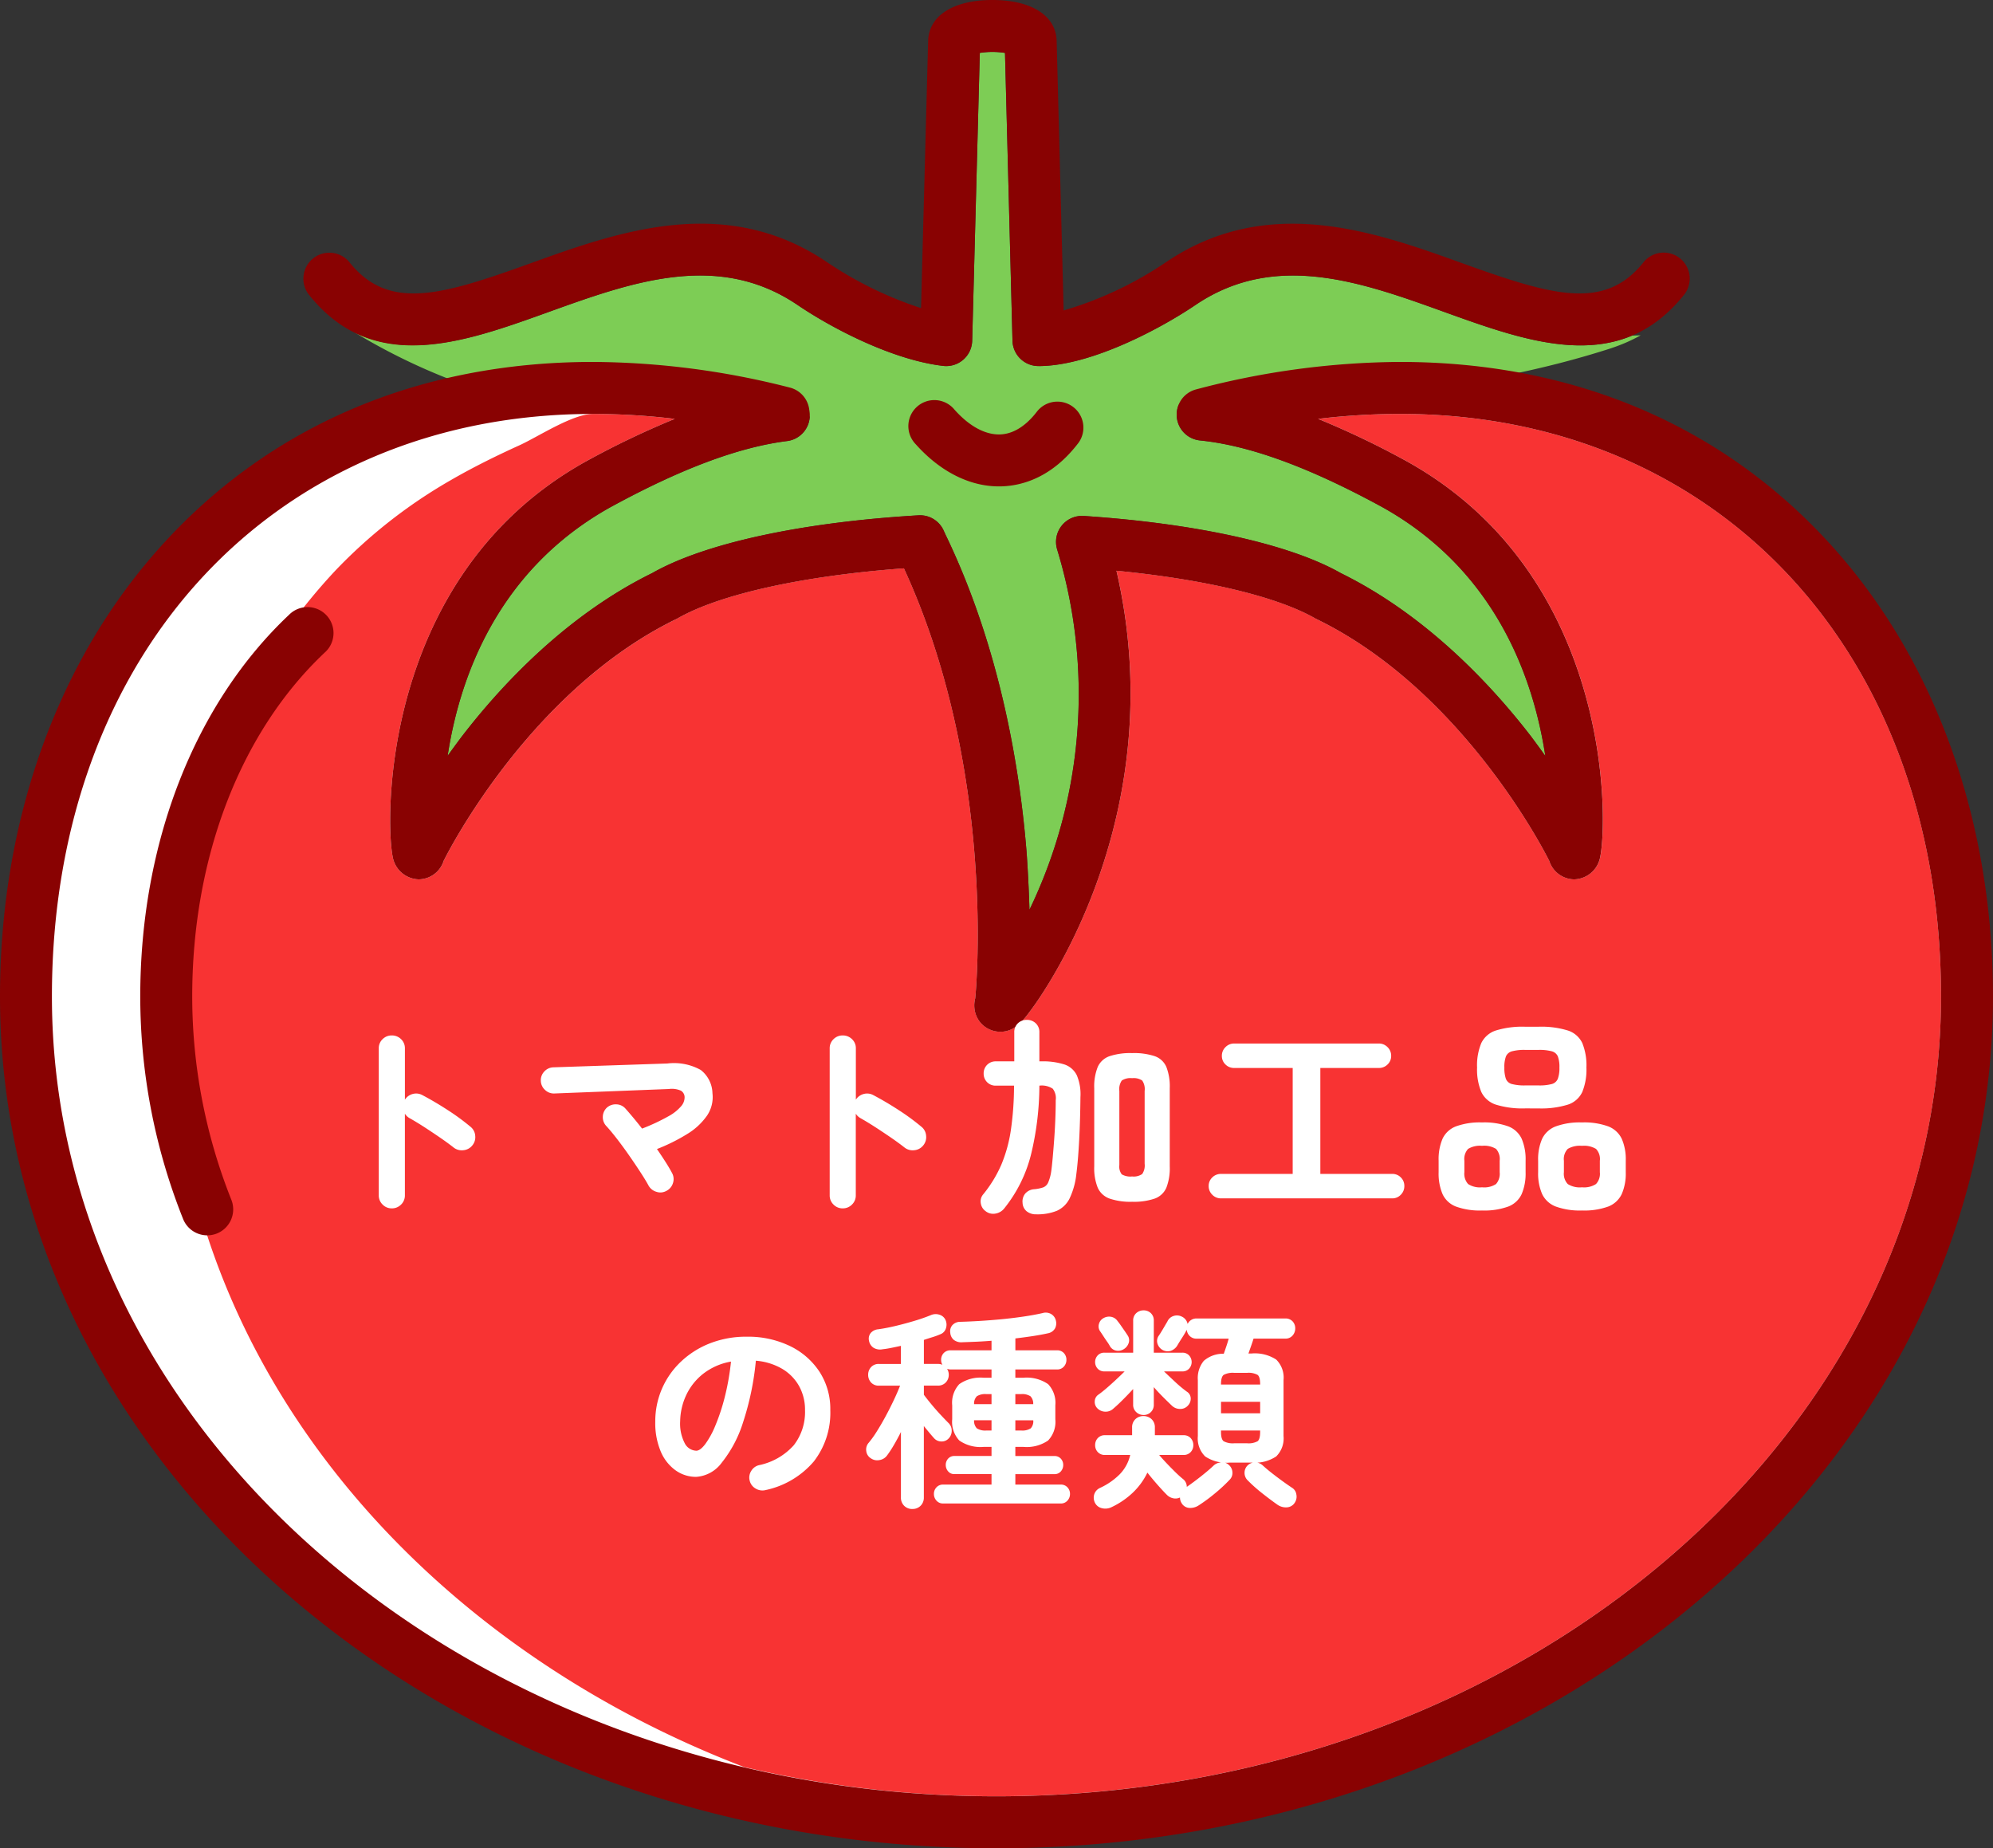<svg xmlns="http://www.w3.org/2000/svg" width="253.004" height="234.62" viewBox="0 0 253.004 234.62">
  <rect x="0" y="0" width="253.004" height="234.62" fill="#333333" stroke="none"/>
  <g id="グループ_6222" data-name="グループ 6222" transform="translate(14695 -6748.389)">
    <path id="パス_3216" data-name="パス 3216" d="M188.086,41.762a21.421,21.421,0,0,0,3.677-1.606c-.357,0-.715.017-1.07.022-7.148,3.022-15.585-.019-23.813-2.984-10.536-3.8-21.431-7.72-31.532-.96-4.253,2.9-13.28,7.816-20.02,7.816h-.008a3.3,3.3,0,0,1-3.295-3.211L111.075,4.3a10.214,10.214,0,0,0-3.2,0c0,.163-.006.32-.009.469l-.5,18.908c-.231,8.741-.45,16.974-.455,17.153a3.3,3.3,0,0,1-3.682,3.2c-6.359-.748-13.994-4.673-18.6-7.81-10.082-6.746-20.973-2.82-31.51.974-8.531,3.075-17.281,6.2-24.595,2.591a77.765,77.765,0,0,0,12.934,6.28,33.352,33.352,0,0,0,11.236,3.9c8.571,1.261,18.184.837,26.841.758,2.335-.021,4.567-.122,6.757-.275a3.288,3.288,0,0,1-2.88,3.123c-6.157.78-13.49,3.524-22.41,8.391C46.587,69.99,41.815,83.717,40.321,93.525c1.037-1.449,1.774-2.415,1.8-2.452,5.012-6.511,13.266-15.385,24.162-20.741C72.933,66.548,85.239,63.875,100.09,63a3.286,3.286,0,0,1,3.238,2.024c.081.169.134.287.183.4,6.992,14.463,9.461,29.884,10.3,40.281.006.081.251,3.36.369,7.365a62.977,62.977,0,0,0,3.511-45.745,3.3,3.3,0,0,1,3.374-4.244c14.317.95,26.2,3.592,32.64,7.257,10.89,5.357,19.145,14.231,24.158,20.741.025.036.766,1.01,1.806,2.468-1.492-9.809-6.269-23.553-20.71-31.592-9.247-5.046-16.817-7.818-23.124-8.459a3.276,3.276,0,0,1-2.708-4.534c18.7-.452,37.364-1.5,54.955-7.194" transform="translate(-14678.494 6750.806)" fill="#7dcd55"/>
    <path id="パス_3217" data-name="パス 3217" d="M84.5,43.084c-3.734,0-7.467-1.885-10.557-5.35a3.3,3.3,0,1,1,4.922-4.387c1.872,2.1,3.907,3.211,5.813,3.14,2.092-.082,3.705-1.643,4.686-2.941a3.3,3.3,0,0,1,5.256,3.986c-3.337,4.4-7.107,5.445-9.679,5.544-.147.008-.292.008-.44.008" transform="translate(-14652.693 6767.047)" fill="#890202"/>
    <path id="パス_3218" data-name="パス 3218" d="M151.469,34.569c58.477-15.243,97.03,23.171,97.03,73.868,0,57.9-55.16,104.833-123.2,104.833S2.089,166.337,2.089,108.437C2.089,58,40.248,19.71,98.25,34.348l.044.319c-7.4.935-15.546,4.386-23.575,8.767C48.049,58.283,51.67,91.521,51.967,90.238c-.081-.36,11.2-22.863,31.162-32.624,6.479-3.734,18.949-6.16,32.454-6.961.068.169.15.324.216.489,13.075,26.969,10.325,58.061,9.985,58.409-.6,1.588,20.792-24.3,10.363-58.82,13.059.865,25.012,3.255,31.311,6.882,19.955,9.761,31.237,32.264,31.161,32.624.3,1.284,3.92-31.955-22.757-46.8-8.325-4.544-16.785-8.085-24.393-8.858Z" transform="translate(-14693.791 6766.44)" fill="#fff"/>
    <path id="パス_3219" data-name="パス 3219" d="M238.411,107.228c0-43.539-28.248-73.947-68.7-73.947a87.688,87.688,0,0,0-10.371.63,108.41,108.41,0,0,1,11.31,5.418c26.406,14.7,25.493,46.479,24.432,50.483a3.453,3.453,0,0,1-3.268,2.553,3.357,3.357,0,0,1-3.126-2.324c-.65-1.331-11.079-21.676-29.473-30.675-.065-.032-.131-.066-.2-.106-4.839-2.785-14.095-4.99-25.278-6.075,7.044,30.453-8.882,53.107-10.808,55.7-1.077,1.451-2.093,2.821-3.939,2.821a3.329,3.329,0,0,1-2.722-1.424,3.433,3.433,0,0,1-.464-2.807c.178-1.691,2.572-29.342-9.052-54.594-12.751.935-23.4,3.282-28.774,6.376a1.819,1.819,0,0,1-.2.106C59.375,68.374,48.976,88.691,48.321,90.033a3.355,3.355,0,0,1-3.162,2.332,3.448,3.448,0,0,1-3.24-2.573c-1.042-4.013-1.852-35.826,24.409-50.448a108.522,108.522,0,0,1,11.334-5.432,87.924,87.924,0,0,0-10.367-.628c-2.619,0-6.95,2.889-9.354,3.983-2.985,1.356-5.931,2.81-8.771,4.457A64.663,64.663,0,0,0,34.513,53.236,73.713,73.713,0,0,0,16.622,86.755a101.507,101.507,0,0,0-2.8,22.7c0,42.565,29.833,79.178,72.664,95.6a139.887,139.887,0,0,0,32.026,3.7c66.115,0,119.9-45.546,119.9-101.534" transform="translate(-14687.003 6767.649)" fill="#f83333"/>
    <path id="パス_3220" data-name="パス 3220" d="M19.778,128.53a3.294,3.294,0,0,1-3.064-2.081A76.247,76.247,0,0,1,11.278,98.2c0-19.467,6.883-37.119,18.881-48.434a3.3,3.3,0,1,1,4.523,4.8C24,64.643,17.874,80.547,17.874,98.2a69.8,69.8,0,0,0,4.968,25.814A3.3,3.3,0,0,1,21,128.3a3.337,3.337,0,0,1-1.217.232" transform="translate(-14688.473 6776.672)" fill="#890202"/>
    <path id="パス_3221" data-name="パス 3221" d="M126.5,217.777C56.749,217.777,0,169.269,0,109.646c0-22.14,7.194-42.37,20.264-56.963C34.075,37.258,53.1,29.1,75.291,29.1a102.4,102.4,0,0,1,24.974,3.255,3.292,3.292,0,0,1,2.456,2.726l.044.319a3.294,3.294,0,0,1-2.848,3.743c-6.159.778-13.49,3.522-22.411,8.389C63.092,55.563,58.319,69.29,56.828,79.1c1.036-1.449,1.774-2.415,1.8-2.452C63.64,70.136,71.895,61.263,82.79,55.906c6.648-3.784,18.956-6.457,33.805-7.335a3.289,3.289,0,0,1,3.24,2.025c.081.167.134.286.182.395,6.994,14.463,9.461,29.884,10.3,40.281.006.08.253,3.359.371,7.365A62.983,62.983,0,0,0,134.2,52.894a3.3,3.3,0,0,1,3.374-4.245c14.319.95,26.2,3.592,32.64,7.257,10.89,5.357,19.145,14.231,24.159,20.741.024.036.764,1.01,1.8,2.468-1.492-9.809-6.268-23.553-20.71-31.592-9.245-5.046-16.815-7.818-23.122-8.459a3.3,3.3,0,0,1-.5-6.476A102.884,102.884,0,0,1,177.712,29.1c22.189,0,41.216,8.149,55.028,23.572C245.808,67.268,253,87.5,253,109.646c0,59.623-56.749,108.131-126.5,108.131M75.291,35.7c-40.447,0-68.7,30.409-68.7,73.946,0,55.988,53.792,101.534,119.908,101.534s119.905-45.546,119.905-101.534c0-43.54-28.25-73.947-68.7-73.947a87.648,87.648,0,0,0-10.371.63,108.235,108.235,0,0,1,11.31,5.418c26.4,14.7,25.492,46.478,24.431,50.483a3.444,3.444,0,0,1-3.236,2.553h-.03a3.361,3.361,0,0,1-3.127-2.324c-.65-1.331-11.078-21.676-29.472-30.676-.065-.03-.131-.066-.2-.1-4.839-2.786-14.095-4.99-25.278-6.075,7.044,30.452-8.882,53.107-10.809,55.7-1.077,1.451-2.092,2.821-3.937,2.821a3.329,3.329,0,0,1-2.723-1.426,3.434,3.434,0,0,1-.464-2.805c.18-1.691,2.572-29.342-9.051-54.594-12.751.935-23.4,3.282-28.775,6.376a1.808,1.808,0,0,1-.2.1C67.37,70.79,56.971,91.108,56.316,92.45a3.353,3.353,0,0,1-3.161,2.332,3.446,3.446,0,0,1-3.24-2.573C48.874,88.2,48.064,56.383,74.325,41.761a108.506,108.506,0,0,1,11.332-5.432A87.9,87.9,0,0,0,75.291,35.7" transform="translate(-14695 6765.232)" fill="#890202"/>
    <path id="パス_3222" data-name="パス 3222" d="M117.747,46.468h-.008a3.3,3.3,0,0,1-3.295-3.211l-.95-36.539a10.214,10.214,0,0,0-3.2,0c0,.163-.006.319-.011.469l-.5,18.908c-.23,8.741-.45,16.974-.455,17.153a3.3,3.3,0,0,1-3.682,3.2c-6.359-.747-13.994-4.673-18.6-7.808-10.082-6.746-20.973-2.82-31.51.974-10.972,3.956-22.32,8.044-30.485-2.3a3.3,3.3,0,0,1,5.173-4.089c4.984,6.305,11.675,4.289,23.075.183,10.945-3.945,24.563-8.85,37.438-.24a47.883,47.883,0,0,0,12.1,5.944c.085-3.262.213-8.141.349-13.195.262-9.861.543-20.372.551-20.718l0-.019C103.829,1.989,106.95,0,111.884,0h.025c4.926,0,8.044,1.977,8.141,5.162l.889,34.247a46.484,46.484,0,0,0,13.135-6.223c12.9-8.626,26.515-3.721,37.46.224,11.4,4.1,18.089,6.122,23.071-.183a3.3,3.3,0,0,1,5.175,4.089c-8.165,10.339-19.51,6.249-30.482,2.3-10.538-3.8-21.431-7.72-31.532-.96-4.253,2.9-13.28,7.816-20.02,7.816" transform="translate(-14680.913 6748.389)" fill="#890202"/>
    <path id="パス_3583" data-name="パス 3583" d="M0,0H253V234.62H0Z" transform="translate(-14695 6748.389)" fill="none"/>
    <path id="パス_3584" data-name="パス 3584" d="M-73.2,1.161A1.585,1.585,0,0,1-74.358.675a1.585,1.585,0,0,1-.486-1.161V-19.143a1.572,1.572,0,0,1,.486-1.174A1.607,1.607,0,0,1-73.2-20.79a1.64,1.64,0,0,1,1.188.472,1.572,1.572,0,0,1,.486,1.174v6.507a1.662,1.662,0,0,1,.972-.716,1.636,1.636,0,0,1,1.215.122q1.593.837,3.253,1.917a28.857,28.857,0,0,1,2.876,2.106A1.6,1.6,0,0,1-62.6-8.059,1.628,1.628,0,0,1-62.991-6.8a1.626,1.626,0,0,1-1.134.581,1.662,1.662,0,0,1-1.242-.365q-.756-.594-1.742-1.269T-69.08-9.167q-.985-.635-1.8-1.094a1.737,1.737,0,0,1-.648-.594V-.486A1.585,1.585,0,0,1-72.009.675,1.616,1.616,0,0,1-73.2,1.161ZM-38.34-1.053a1.556,1.556,0,0,1-1.269.108,1.671,1.671,0,0,1-1-.81q-.351-.648-1-1.647t-1.418-2.106q-.769-1.107-1.539-2.106t-1.364-1.647a1.625,1.625,0,0,1-.472-1.188,1.634,1.634,0,0,1,.5-1.161,1.66,1.66,0,0,1,1.215-.432,1.577,1.577,0,0,1,1.161.54q.459.513,1,1.161t1.107,1.377A25.378,25.378,0,0,0-38.07-10.53a5.678,5.678,0,0,0,1.633-1.3,1.729,1.729,0,0,0,.418-1.107.976.976,0,0,0-.459-.837,2.851,2.851,0,0,0-1.539-.216l-14.526.567a1.6,1.6,0,0,1-1.188-.445,1.6,1.6,0,0,1-.54-1.148,1.591,1.591,0,0,1,.445-1.2,1.615,1.615,0,0,1,1.147-.527l14.472-.486a6.974,6.974,0,0,1,4.239.823,3.865,3.865,0,0,1,1.485,2.957,4.169,4.169,0,0,1-.689,2.835A8.258,8.258,0,0,1-35.653-8.3a23.181,23.181,0,0,1-3.875,1.93q.594.864,1.093,1.647t.824,1.4A1.6,1.6,0,0,1-37.5-2.038,1.652,1.652,0,0,1-38.34-1.053Zm22.383,2.214A1.585,1.585,0,0,1-17.118.675,1.585,1.585,0,0,1-17.6-.486V-19.143a1.572,1.572,0,0,1,.486-1.174,1.607,1.607,0,0,1,1.161-.472,1.64,1.64,0,0,1,1.188.472,1.572,1.572,0,0,1,.486,1.174v6.507a1.662,1.662,0,0,1,.972-.716,1.636,1.636,0,0,1,1.215.122q1.593.837,3.253,1.917A28.856,28.856,0,0,1-5.967-9.207,1.6,1.6,0,0,1-5.36-8.059,1.628,1.628,0,0,1-5.751-6.8a1.626,1.626,0,0,1-1.134.581,1.661,1.661,0,0,1-1.242-.365q-.756-.594-1.741-1.269T-11.84-9.167q-.985-.635-1.8-1.094a1.737,1.737,0,0,1-.648-.594V-.486A1.585,1.585,0,0,1-14.769.675,1.616,1.616,0,0,1-15.957,1.161ZM20.79.324a8.188,8.188,0,0,1-2.862-.405,2.6,2.6,0,0,1-1.5-1.377,6.627,6.627,0,0,1-.445-2.7v-9.936a6.627,6.627,0,0,1,.445-2.7,2.553,2.553,0,0,1,1.5-1.364,8.448,8.448,0,0,1,2.862-.391,8.428,8.428,0,0,1,2.875.391,2.5,2.5,0,0,1,1.472,1.364,6.812,6.812,0,0,1,.432,2.7v9.936a6.812,6.812,0,0,1-.432,2.7A2.553,2.553,0,0,1,23.665-.081,8.168,8.168,0,0,1,20.79.324ZM8.613,1.917a1.863,1.863,0,0,1-1.2-.378A1.455,1.455,0,0,1,6.885.459,1.578,1.578,0,0,1,7.222-.715,1.646,1.646,0,0,1,8.37-1.269,5.06,5.06,0,0,0,9.5-1.5a1.153,1.153,0,0,0,.634-.621,5.607,5.607,0,0,0,.392-1.444q.081-.567.175-1.606t.189-2.309q.095-1.269.149-2.592t.054-2.484a1.969,1.969,0,0,0-.378-1.472,2.514,2.514,0,0,0-1.674-.391H9.018A37.42,37.42,0,0,1,7.938-5.6,17.793,17.793,0,0,1,4.563,1.161a1.786,1.786,0,0,1-1.121.662,1.547,1.547,0,0,1-1.256-.311A1.482,1.482,0,0,1,1.579.5a1.363,1.363,0,0,1,.31-1.12,16.077,16.077,0,0,0,2.3-3.766A18.274,18.274,0,0,0,5.4-8.788a39.378,39.378,0,0,0,.4-5.629H3.51a1.508,1.508,0,0,1-1.134-.446,1.511,1.511,0,0,1-.432-1.094,1.511,1.511,0,0,1,.432-1.094A1.508,1.508,0,0,1,3.51-17.5H5.832v-3.672a1.518,1.518,0,0,1,.459-1.161,1.592,1.592,0,0,1,1.134-.432,1.592,1.592,0,0,1,1.134.432,1.518,1.518,0,0,1,.459,1.161V-17.5h.216a9.025,9.025,0,0,1,2.957.392,2.7,2.7,0,0,1,1.58,1.377,6.168,6.168,0,0,1,.459,2.767q-.027,2.943-.162,5.495T13.716-3.24a9.569,9.569,0,0,1-.864,3.146,3.326,3.326,0,0,1-1.62,1.566A6.618,6.618,0,0,1,8.613,1.917ZM20.79-2.889A1.877,1.877,0,0,0,22.072-3.2a1.931,1.931,0,0,0,.31-1.309v-9.234a1.926,1.926,0,0,0-.31-1.323,1.941,1.941,0,0,0-1.283-.3,2,2,0,0,0-1.309.3,1.926,1.926,0,0,0-.31,1.323v9.4a1.607,1.607,0,0,0,.31,1.188A2.152,2.152,0,0,0,20.79-2.889ZM32.076-.108a1.509,1.509,0,0,1-1.107-.459,1.509,1.509,0,0,1-.459-1.107,1.465,1.465,0,0,1,.459-1.093,1.532,1.532,0,0,1,1.107-.446h9.1V-16.659H33.75a1.532,1.532,0,0,1-1.107-.445,1.465,1.465,0,0,1-.459-1.094,1.509,1.509,0,0,1,.459-1.107,1.509,1.509,0,0,1,1.107-.459H52.11a1.509,1.509,0,0,1,1.107.459,1.509,1.509,0,0,1,.459,1.107,1.465,1.465,0,0,1-.459,1.094,1.532,1.532,0,0,1-1.107.445H44.685V-3.213h9.126a1.487,1.487,0,0,1,1.093.446,1.487,1.487,0,0,1,.445,1.093A1.532,1.532,0,0,1,54.9-.567a1.465,1.465,0,0,1-1.093.459Zm38.61-11.421a11.424,11.424,0,0,1-3.7-.473,3.113,3.113,0,0,1-1.863-1.606,7.34,7.34,0,0,1-.54-3.105,7.324,7.324,0,0,1,.54-3.118,3.122,3.122,0,0,1,1.863-1.593,11.424,11.424,0,0,1,3.7-.472h1.7a11.424,11.424,0,0,1,3.7.472,3.07,3.07,0,0,1,1.85,1.593,7.49,7.49,0,0,1,.527,3.118,7.506,7.506,0,0,1-.527,3.105A3.061,3.061,0,0,1,76.086-12a11.424,11.424,0,0,1-3.7.473ZM77.9,1.431a8.952,8.952,0,0,1-3.321-.5A3.149,3.149,0,0,1,72.846-.648a6.5,6.5,0,0,1-.513-2.781V-4.887a6.485,6.485,0,0,1,.513-2.794,3.159,3.159,0,0,1,1.728-1.566,8.952,8.952,0,0,1,3.321-.5,8.934,8.934,0,0,1,3.335.5,3.162,3.162,0,0,1,1.714,1.566,6.485,6.485,0,0,1,.513,2.794v1.458a6.5,6.5,0,0,1-.513,2.781A3.151,3.151,0,0,1,81.23.931,8.934,8.934,0,0,1,77.9,1.431Zm-12.69,0A8.842,8.842,0,0,1,61.9.931,3.094,3.094,0,0,1,60.2-.648a6.657,6.657,0,0,1-.5-2.781V-4.887a6.638,6.638,0,0,1,.5-2.794,3.1,3.1,0,0,1,1.7-1.566,8.842,8.842,0,0,1,3.307-.5,8.934,8.934,0,0,1,3.335.5,3.1,3.1,0,0,1,1.7,1.566,6.638,6.638,0,0,1,.5,2.794v1.458a6.657,6.657,0,0,1-.5,2.781A3.094,3.094,0,0,1,68.54.931,8.934,8.934,0,0,1,65.205,1.431Zm5.481-15.876h1.7a6.021,6.021,0,0,0,1.674-.175,1.142,1.142,0,0,0,.77-.675,3.91,3.91,0,0,0,.2-1.418,3.78,3.78,0,0,0-.2-1.417,1.151,1.151,0,0,0-.77-.648,6.021,6.021,0,0,0-1.674-.176h-1.7a6.021,6.021,0,0,0-1.674.176,1.151,1.151,0,0,0-.77.648,3.78,3.78,0,0,0-.2,1.417,4.167,4.167,0,0,0,.189,1.418,1.105,1.105,0,0,0,.77.675A6.175,6.175,0,0,0,70.686-14.445ZM77.9-1.512a2.805,2.805,0,0,0,1.782-.418,1.906,1.906,0,0,0,.486-1.5V-4.887a1.855,1.855,0,0,0-.486-1.5A2.955,2.955,0,0,0,77.9-6.777a3.015,3.015,0,0,0-1.809.391,1.855,1.855,0,0,0-.486,1.5v1.458a1.906,1.906,0,0,0,.486,1.5A2.862,2.862,0,0,0,77.9-1.512Zm-12.69,0a2.737,2.737,0,0,0,1.782-.418,1.975,1.975,0,0,0,.459-1.5V-4.887a1.922,1.922,0,0,0-.459-1.5,2.882,2.882,0,0,0-1.782-.391,2.888,2.888,0,0,0-1.768.391,1.887,1.887,0,0,0-.472,1.5v1.458a1.939,1.939,0,0,0,.472,1.5A2.743,2.743,0,0,0,65.205-1.512ZM-25.731,36.919A1.65,1.65,0,0,1-27,36.73a1.564,1.564,0,0,1-.756-1,1.558,1.558,0,0,1,.189-1.229,1.574,1.574,0,0,1,1-.743,8.1,8.1,0,0,0,4.415-2.538,6.863,6.863,0,0,0,1.418-4.455,6.136,6.136,0,0,0-.756-3.051,5.882,5.882,0,0,0-2.147-2.187A7.861,7.861,0,0,0-26.973,20.5a35.691,35.691,0,0,1-1.633,7.844,15.628,15.628,0,0,1-2.7,5.1,4.368,4.368,0,0,1-3.253,1.8,4.447,4.447,0,0,1-2.619-.837,5.613,5.613,0,0,1-1.877-2.4,9.285,9.285,0,0,1-.688-3.753,10.421,10.421,0,0,1,.851-4.2,10.427,10.427,0,0,1,2.417-3.443,11.353,11.353,0,0,1,3.685-2.322,12.573,12.573,0,0,1,4.658-.837,12.239,12.239,0,0,1,5.467,1.175A9.328,9.328,0,0,1-18.9,21.894a8.662,8.662,0,0,1,1.377,4.873,10.081,10.081,0,0,1-2.092,6.52A11.048,11.048,0,0,1-25.731,36.919Zm-8.8-4.995q.486,0,1.121-.823a11,11,0,0,0,1.282-2.336,25.582,25.582,0,0,0,1.188-3.577,31.428,31.428,0,0,0,.81-4.576,7.949,7.949,0,0,0-3.537,1.552,7.494,7.494,0,0,0-2.16,2.727,8.112,8.112,0,0,0-.756,3.308A5.381,5.381,0,0,0-36,30.979,1.7,1.7,0,0,0-34.533,31.924Zm27.432,7.4a1.436,1.436,0,0,1-1.039-.4,1.434,1.434,0,0,1-.419-1.08V29.548q-.432.864-.891,1.647a14.176,14.176,0,0,1-.864,1.323,1.458,1.458,0,0,1-.972.594,1.387,1.387,0,0,1-1.08-.216,1.246,1.246,0,0,1-.594-.931,1.286,1.286,0,0,1,.324-1.066,12.622,12.622,0,0,0,1.012-1.418q.554-.877,1.107-1.9t1.04-2.052q.486-1.026.81-1.863H-11.34a1.292,1.292,0,0,1-1.012-.405,1.4,1.4,0,0,1-.365-.972,1.4,1.4,0,0,1,.365-.972,1.292,1.292,0,0,1,1.012-.405h2.781V18.613q-.621.135-1.215.256t-1.107.176a1.614,1.614,0,0,1-1.134-.176,1.338,1.338,0,0,1-.594-.9,1.149,1.149,0,0,1,.216-.986,1.406,1.406,0,0,1,.945-.472q1-.135,2.241-.432t2.444-.662A21.486,21.486,0,0,0-4.725,14.7a1.531,1.531,0,0,1,1.094-.027,1.228,1.228,0,0,1,.743.675,1.464,1.464,0,0,1,.04,1.053,1.172,1.172,0,0,1-.742.756,9,9,0,0,1-.959.351q-.526.162-1.093.351v3.051h1.755a1.347,1.347,0,0,1,.594.108,1.279,1.279,0,0,1-.162-.621,1.226,1.226,0,0,1,.324-.864,1.153,1.153,0,0,1,.891-.351H2.943V17.965q-.972.081-1.9.122t-1.769.067a1.569,1.569,0,0,1-1.134-.31,1.305,1.305,0,0,1-.432-.878,1.188,1.188,0,0,1,.257-.972A1.348,1.348,0,0,1-1,15.562q1.053-.027,2.4-.108t2.781-.216Q5.616,15.1,6.979,14.9t2.444-.446a1.374,1.374,0,0,1,1.134.149,1.3,1.3,0,0,1,.567.851,1.372,1.372,0,0,1-.135.972,1.323,1.323,0,0,1-.891.594q-.837.189-1.9.351t-2.227.3V19.18h5.292a1.119,1.119,0,0,1,.864.351,1.226,1.226,0,0,1,.324.864,1.24,1.24,0,0,1-.324.85,1.1,1.1,0,0,1-.864.365H5.967v1.053h1a4.793,4.793,0,0,1,3.159.81,3.444,3.444,0,0,1,.918,2.7v1.755a3.444,3.444,0,0,1-.918,2.7,4.793,4.793,0,0,1-3.159.81h-1V32.6h4.941a1.056,1.056,0,0,1,.837.338,1.167,1.167,0,0,1,.3.8,1.217,1.217,0,0,1-.3.81,1.036,1.036,0,0,1-.837.351H5.967v1.323h5.751a1.119,1.119,0,0,1,.864.351,1.192,1.192,0,0,1,.324.837,1.24,1.24,0,0,1-.324.851,1.1,1.1,0,0,1-.864.364h-14.9a1.1,1.1,0,0,1-.864-.364,1.24,1.24,0,0,1-.324-.851,1.192,1.192,0,0,1,.324-.837,1.119,1.119,0,0,1,.864-.351H2.943V34.894h-4.7a1,1,0,0,1-.81-.351,1.217,1.217,0,0,1-.3-.81,1.167,1.167,0,0,1,.3-.8,1.024,1.024,0,0,1,.81-.338h4.7V31.438H1.971a4.682,4.682,0,0,1-3.119-.81,3.475,3.475,0,0,1-.9-2.7V26.173a3.475,3.475,0,0,1,.9-2.7,4.682,4.682,0,0,1,3.119-.81h.972V21.61H-2.241a1.3,1.3,0,0,1-.459-.081,1.417,1.417,0,0,1,.216.756,1.374,1.374,0,0,1-.378.972,1.335,1.335,0,0,1-1.026.405H-5.643v1.161q.378.513.958,1.215t1.174,1.337q.594.634,1,1.04a1.326,1.326,0,0,1,.4.972,1.374,1.374,0,0,1-.378.972,1.2,1.2,0,0,1-.945.392,1.246,1.246,0,0,1-.945-.445q-.243-.27-.581-.675t-.688-.837v9.045a1.434,1.434,0,0,1-.419,1.08A1.436,1.436,0,0,1-7.1,39.322ZM5.967,29.359H6.7a1.977,1.977,0,0,0,1.215-.27,1.3,1.3,0,0,0,.324-1.026H5.967Zm0-3.348H8.235a1.321,1.321,0,0,0-.351-1,1.918,1.918,0,0,0-1.188-.27H5.967ZM2.295,29.359h.648v-1.3H.729a1.361,1.361,0,0,0,.351,1.026A1.977,1.977,0,0,0,2.295,29.359ZM.729,26.011H2.943V24.742H2.295a1.977,1.977,0,0,0-1.215.27A1.321,1.321,0,0,0,.729,26.011Zm32.454,7.425a4.869,4.869,0,0,1-3.118-.783,3.214,3.214,0,0,1-.931-2.592v-7.1a3.44,3.44,0,0,1,.756-2.444,3.716,3.716,0,0,1,2.538-.9q.162-.459.338-.985t.283-.931H28.971a1.179,1.179,0,0,1-.851-.324,1.26,1.26,0,0,1-.391-.783q-.027,0-.027.013v.014a11.091,11.091,0,0,1-.581.986q-.391.608-.607.986a1.581,1.581,0,0,1-.837.661,1.352,1.352,0,0,1-1.026-.122,1.378,1.378,0,0,1-.621-.742,1.135,1.135,0,0,1,.108-1.013q.216-.3.58-.918l.554-.945a1.265,1.265,0,0,1,.77-.688,1.349,1.349,0,0,1,1.039.067,1.3,1.3,0,0,1,.756.945,1.223,1.223,0,0,1,1.134-.7H40.23a1.207,1.207,0,0,1,.931.365,1.281,1.281,0,0,1,.338.9,1.344,1.344,0,0,1-.338.9,1.165,1.165,0,0,1-.931.392H36.207q-.135.432-.311.931l-.338.958h.378a4.987,4.987,0,0,1,3.145.769,3.208,3.208,0,0,1,.932,2.606v7.1a3.214,3.214,0,0,1-.932,2.592,4.922,4.922,0,0,1-3.145.783Zm-15.039,5.67a1.773,1.773,0,0,1-1.215.108,1.3,1.3,0,0,1-.891-.756,1.437,1.437,0,0,1-.04-1.04,1.356,1.356,0,0,1,.716-.77A8.623,8.623,0,0,0,19.2,34.935a5.163,5.163,0,0,0,1.35-2.471H17.334a1.173,1.173,0,0,1-.9-.365,1.246,1.246,0,0,1-.337-.877,1.281,1.281,0,0,1,.337-.9,1.173,1.173,0,0,1,.9-.365H20.79v-.972a1.39,1.39,0,0,1,.419-1.066,1.429,1.429,0,0,1,1.012-.392,1.463,1.463,0,0,1,1.039.392,1.39,1.39,0,0,1,.419,1.066v.972h3.645a1.173,1.173,0,0,1,.9.365,1.281,1.281,0,0,1,.337.9,1.246,1.246,0,0,1-.337.877,1.173,1.173,0,0,1-.9.365h-3.1q.432.513.986,1.093T26.3,34.665q.54.527.945.85a1.252,1.252,0,0,1,.486,1q.864-.594,1.836-1.363t1.593-1.364a1.493,1.493,0,0,1,.986-.378,1.168,1.168,0,0,1,.958.351,1.3,1.3,0,0,1,.419.891,1.2,1.2,0,0,1-.338.945,20.224,20.224,0,0,1-1.876,1.742,21.114,21.114,0,0,1-2.066,1.525,1.931,1.931,0,0,1-1.161.324,1.221,1.221,0,0,1-1-.594,1.372,1.372,0,0,1-.216-.729,1.349,1.349,0,0,1-.864.095,1.578,1.578,0,0,1-.81-.445Q24.678,37,24,36.23t-1.269-1.525A8.772,8.772,0,0,1,20.9,37.229,10.262,10.262,0,0,1,18.144,39.106Zm4.1-11.718a1.32,1.32,0,0,1-.932-.365,1.248,1.248,0,0,1-.391-.958V24.094q-.621.675-1.309,1.363t-1.2,1.12a1.4,1.4,0,0,1-1.026.392,1.451,1.451,0,0,1-1.026-.446,1.145,1.145,0,0,1-.311-.9,1.05,1.05,0,0,1,.472-.823q.459-.324,1.053-.837t1.2-1.08q.608-.567,1.066-1.026H17.28a1.119,1.119,0,0,1-.864-.351,1.243,1.243,0,0,1,0-1.674,1.119,1.119,0,0,1,.864-.351h3.645v-4.05a1.239,1.239,0,0,1,.391-.972,1.349,1.349,0,0,1,.932-.351,1.3,1.3,0,0,1,.918.351,1.261,1.261,0,0,1,.378.972v4.05h3.618a1.119,1.119,0,0,1,.864.351,1.243,1.243,0,0,1,0,1.674,1.119,1.119,0,0,1-.864.351H24.84q.621.594,1.417,1.336a15.38,15.38,0,0,0,1.472,1.229,1.023,1.023,0,0,1,.5.81,1.246,1.246,0,0,1-.338.945,1.274,1.274,0,0,1-.972.445,1.491,1.491,0,0,1-1.053-.391q-.513-.486-1.148-1.121t-1.174-1.256v2.214a1.27,1.27,0,0,1-1.3,1.323ZM39.285,38.809q-.891-.621-1.984-1.485a19.289,19.289,0,0,1-1.9-1.7,1.326,1.326,0,0,1-.337-.931,1.294,1.294,0,0,1,1.363-1.269,1.362,1.362,0,0,1,.972.391q.648.594,1.715,1.4t1.958,1.4a1.182,1.182,0,0,1,.567.85,1.38,1.38,0,0,1-.189,1.04,1.258,1.258,0,0,1-1,.607A1.859,1.859,0,0,1,39.285,38.809ZM19.71,19.045a1.316,1.316,0,0,1-.945.175,1.18,1.18,0,0,1-.783-.553,4.915,4.915,0,0,0-.365-.58q-.256-.365-.5-.743t-.378-.567a1.077,1.077,0,0,1-.162-.932,1.163,1.163,0,0,1,.567-.742,1.431,1.431,0,0,1,.986-.176,1.278,1.278,0,0,1,.823.554q.162.189.405.54l.486.7q.243.351.378.567a1.075,1.075,0,0,1,.135.958A1.437,1.437,0,0,1,19.71,19.045ZM33.777,30.979H35.37a2.384,2.384,0,0,0,1.35-.257q.324-.256.324-1.174v-.189H32.076v.189q0,.918.337,1.174A2.459,2.459,0,0,0,33.777,30.979Zm-1.7-3.807h4.968V25.714H32.076Zm0-3.645h4.968v-.054q0-.918-.324-1.174a2.384,2.384,0,0,0-1.35-.257H33.777a2.459,2.459,0,0,0-1.364.257q-.337.256-.337,1.174Z" transform="translate(-14572.073 6900.618)" fill="#fff"/>
  </g>
</svg>
